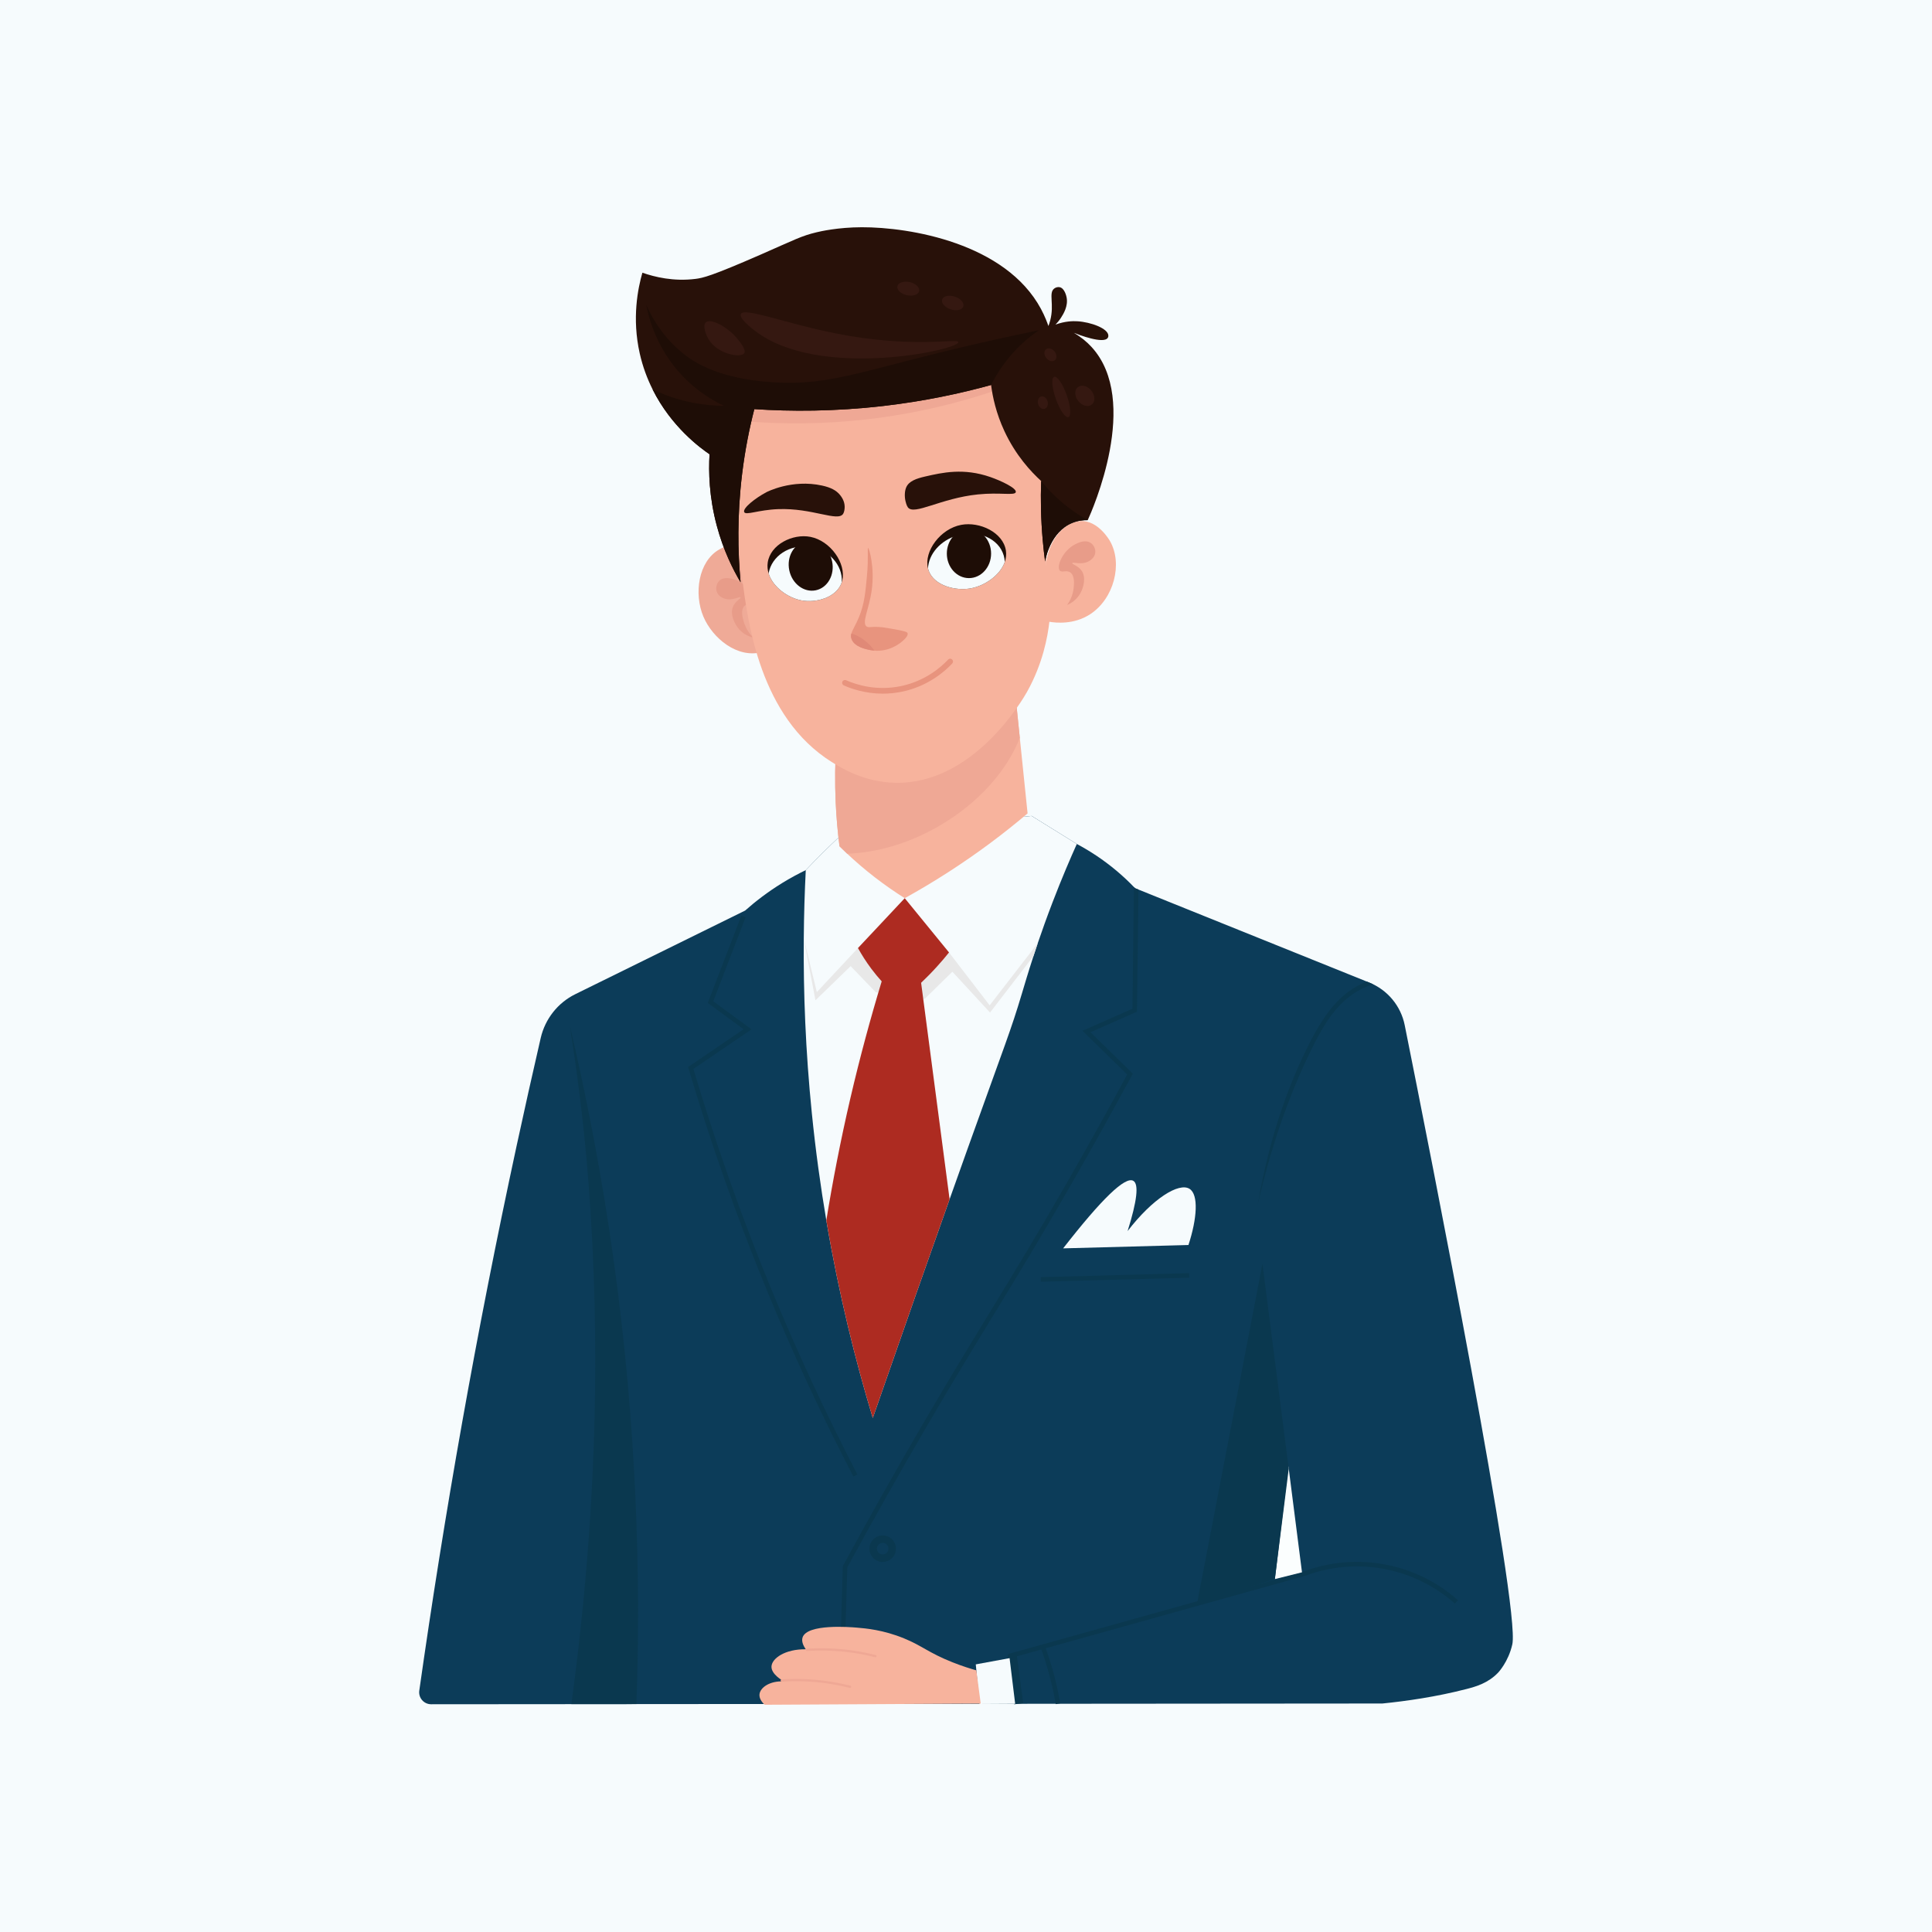 <?xml version="1.0" encoding="utf-8"?>
<!-- Generator: Adobe Illustrator 27.5.0, SVG Export Plug-In . SVG Version: 6.00 Build 0)  -->
<svg version="1.1" id="Layer_1" xmlns="http://www.w3.org/2000/svg" xmlns:xlink="http://www.w3.org/1999/xlink" x="0px" y="0px"
	 viewBox="0 0 2000 2000" style="enable-background:new 0 0 2000 2000;" xml:space="preserve">
<g>
	<rect style="fill:#F6FBFD;" width="2000" height="2000"/>
	<g>
		<g>
			<path style="fill:#0C3C59;" d="M1565.542,1702.231c-4.046,18.184-14.726,29.311-14.726,29.311
				c-10.303,10.774-22.795,14.349-32.392,16.843c-31.687,8.21-63.044,12.633-87.391,15.079
				c-186.027,0.141-372.03,0.282-558.057,0.447h-2.517c-141.378,0.117-282.733,0.212-424.112,0.329
				c-7.551,0.023-13.362-6.657-12.303-14.138c25.853-182.098,58.974-370.524,100.847-564.384
				c8.092-37.427,16.373-74.524,24.865-111.268c4.564-19.713,17.69-36.368,35.85-45.307c58.598-28.84,117.172-57.704,175.77-86.544
				c10.374-9.221,23.077-19.101,38.32-28.487c8.492-5.223,16.702-9.621,24.441-13.362c5.74-6.022,11.715-12.091,17.878-18.231
				c6.187-6.14,12.326-12.068,18.396-17.76c68.572-6.963,128.981-13.103,197.577-20.089l46.742,29.005
				c12.562,6.704,26.935,15.785,41.567,28.135c6.54,5.528,12.374,11.056,17.525,16.42c0.423,0.423,0.823,0.823,1.223,1.247
				c1.153,0.471,2.305,0.917,3.458,1.388c79.676,32.087,159.351,64.197,239.003,96.283c18.866,7.598,32.651,24.159,36.65,44.107
				C1480.291,1191.481,1574.01,1664.052,1565.542,1702.231z"/>
			<path style="fill:#0A384F;" d="M658.812,1764.072c-22.445,0.018-44.89,0.035-67.335,0.053
				c20.016-146.879,24.799-268.66,24.719-357.685c-0.108-120.477-9.149-209.966-11.932-236.093
				c-4.682-43.957-10.035-81.151-14.489-109.097c17.914,75.981,33.842,158.54,46.025,247.173
				C659.008,1477.268,663.513,1630.977,658.812,1764.072z"/>
			<path style="fill:#0A384F;" d="M1045.098,1716.699l-1.264-4.53l305.069-85.127c18.787-7.137,49.003-14.286,85.097-7.461
				c35.273,6.676,60.388,23.76,75.246,36.917l-3.12,3.524c-14.415-12.766-38.781-29.343-73.002-35.819
				c-35.015-6.625-64.331,0.312-82.755,7.303L1045.098,1716.699z"/>
			
				<rect x="1046.676" y="1712.041" transform="matrix(0.991 -0.133 0.133 0.991 -221.979 155.405)" style="fill:#0A384F;" width="9.411" height="51.951"/>
			<path style="fill:#0A384F;" d="M1092.883,1764.126c-2.109-12.341-4.941-24.684-8.418-36.692
				c-2.244-7.751-4.802-15.516-7.604-23.085l4.413-1.631c2.839,7.673,5.434,15.548,7.71,23.407
				c3.526,12.178,6.399,24.695,8.538,37.206L1092.883,1764.126z"/>
			<path style="fill:#FBFEFE;" d="M1347.814,1627.643c-9.359,2.34-18.719,4.68-28.078,7.02c4.68-38.959,9.359-77.918,14.039-116.877
				C1338.454,1554.405,1343.134,1591.024,1347.814,1627.643z"/>
			<path style="fill:#0A384F;" d="M1334.104,1520.365c-4.79,38.099-9.579,76.198-14.369,114.297
				c-26.844,8.374-53.688,16.747-80.532,25.121c22.561-117.175,45.121-234.35,67.682-351.525
				C1315.958,1378.961,1325.031,1449.663,1334.104,1520.365z"/>
			<path style="fill:#0A384F;" d="M1421.482,1018.91c-1.647,0.494-3.246,1.059-4.846,1.67
				c-30.44,11.691-46.036,39.285-59.421,66.549c-23.383,47.659-41.99,101.623-55.305,160.409
				c13.056-76.782,35.309-130.604,51.094-162.503c16.561-33.498,33.451-57.892,61.962-68.854c0.024,0,0.047-0.024,0.071-0.024
				L1421.482,1018.91z"/>
			
				<rect x="1076.807" y="1319.746" transform="matrix(1 -0.027 0.027 1 -35.077 31.446)" style="fill:#0A384F;" width="153.59" height="4.706"/>
			<path style="fill:#F6FBFD;" d="M1230.278,1288.832c-43.24,1.157-86.479,2.313-129.719,3.47
				c40.004-51.354,64.202-74.663,72.6-69.931c5.935,3.344,3.977,20.694-5.872,52.048c26.161-34.032,53.195-50.48,64.059-43.773
				C1240.976,1236.59,1239.214,1261.541,1230.278,1288.832z"/>
			<g>
				<circle style="fill:#0A384F;" cx="913.76" cy="1603.198" r="13.718"/>
				<circle style="fill:#0C3C59;" cx="913.76" cy="1603.198" r="5.983"/>
			</g>
			<g>
				<circle style="fill:#0A384F;" cx="913.76" cy="1719.993" r="13.718"/>
				<circle style="fill:#0C3C59;" cx="913.76" cy="1719.993" r="5.983"/>
			</g>
			<path style="fill:#F6FBFD;" d="M1050.902,1763.763c-12.302,0.075-24.605,0.151-36.907,0.227
				c-1.29-13.677-2.581-27.355-3.871-41.032c11.664-2.149,23.328-4.299,34.992-6.448
				C1047.044,1732.261,1048.973,1748.012,1050.902,1763.763z"/>
			<path style="fill:#0A384F;" d="M1176.975,1047.327l-48.13,21.242l43.849,42.884l-0.847,1.576
				c-19.595,36.274-40.108,73.136-60.974,109.598c-32.98,57.633-57.022,97.059-82.498,138.814
				c-20.513,33.616-41.708,68.408-68.525,114.303c-27.876,47.73-55.704,97.106-82.71,146.742l-4.164,141.426v0.07l-2.517-0.07
				l-2.164-0.071l4.164-142.602l0.282-0.494c27.099-49.87,55.046-99.435,83.039-147.377c26.841-45.942,48.059-80.734,68.572-114.373
				c25.453-41.731,49.494-81.134,82.451-138.72c20.536-35.897,40.743-72.195,60.057-107.927l-46.272-45.26l51.706-22.842
				l1.529-126.017c0.423,0.423,0.823,0.823,1.223,1.247c1.153,0.471,2.305,0.917,3.458,1.388L1176.975,1047.327z"/>
			<path style="fill:#0A384F;" d="M883.442,1528.554c-32.574-62.655-62.713-127.527-89.581-192.813
				c-30.765-74.753-58.034-151.968-81.051-229.502l-0.489-1.645l57.481-39.152l-37.121-27.222l34.737-90.321l4.391,1.691
				l-33.447,86.962l39.589,29.033l-60.141,40.962c22.868,76.829,49.916,153.328,80.403,227.403
				c26.816,65.157,56.896,129.903,89.404,192.436L883.442,1528.554z"/>
			<g>
				<path style="fill:#F7B39D;" d="M1015.231,1763.545c-74.556,0.407-149.111,0.813-223.667,1.22
					c-2.109-1.969-5.8-6.074-5.366-10.732c0.663-7.115,10.834-14.283,25.367-13.415c-1.963-1.095-13.181-7.533-12.927-15.367
					c0.276-8.524,14.119-18.194,35.474-17.939c-2.103-3.055-4.766-7.918-3.278-12.306c4.833-14.249,49.083-10.668,55.833-10.121
					c9.703,0.785,27.72,2.386,49.087,11.114c19.022,7.769,25.474,14.968,50.452,24.862c10.32,4.088,18.989,6.729,24.502,8.279
					C1012.215,1740.609,1013.723,1752.077,1015.231,1763.545z"/>
				<path style="fill:#EFA895;" d="M906.204,1715.61c-0.096,0-0.194-0.011-0.291-0.037c-7.975-2.026-16.139-3.63-24.266-4.767
					c-15.188-2.125-30.7-2.704-46.104-1.7c-0.649,0.071-1.207-0.45-1.25-1.098c-0.041-0.648,0.449-1.208,1.098-1.25
					c15.562-1.013,31.235-0.432,46.581,1.718c8.211,1.149,16.461,2.768,24.519,4.817c0.629,0.159,1.011,0.799,0.85,1.429
					C907.208,1715.257,906.729,1715.61,906.204,1715.61z"/>
				<path style="fill:#EFA895;" d="M879.979,1747.352c-0.096,0-0.194-0.011-0.291-0.037c-7.975-2.026-16.139-3.63-24.266-4.767
					c-15.188-2.125-30.7-2.704-46.104-1.7c-0.649,0.071-1.207-0.45-1.25-1.098c-0.041-0.648,0.449-1.208,1.098-1.25
					c15.562-1.013,31.235-0.432,46.581,1.718c8.212,1.149,16.461,2.768,24.519,4.817c0.629,0.159,1.011,0.799,0.85,1.429
					C880.982,1746.998,880.503,1747.352,879.979,1747.352z"/>
			</g>
		</g>
		<g id="tie">
			<path style="fill:#F6FBFD;" d="M1114.73,873.674c-6.234,13.856-15.22,34.58-25.03,60.127
				c-5.999,15.62-11.08,29.899-15.408,42.578c-1.576,4.681-3.058,9.151-4.446,13.361c-5.575,17.102-9.457,30.369-12.021,38.932
				c-11.456,38.32-16.161,48.741-55.752,159.327c-5.622,15.69-11.95,33.451-19.054,53.47
				c-20.066,56.434-46.224,130.699-79.511,226.441c-17.902-59.162-35.074-127.711-48.106-204.54
				c-5.975-35.286-11.08-72.289-14.985-110.939c-6.54-64.738-8.821-125.288-8.351-180.804c-0.024-0.024-0.024-0.047,0-0.071
				c0.188-24.629,0.941-48.247,2.07-70.807c5.74-6.022,11.691-12.091,17.878-18.231s12.326-12.068,18.396-17.76
				c68.572-6.963,128.981-13.103,197.577-20.089L1114.73,873.674z"/>
			<path style="fill:#E8E8E8;" d="M1074.293,976.379c-1.576,4.681-3.058,9.151-4.446,13.361
				c-14.985,19.478-29.969,38.956-44.978,58.457c-12.985-14.091-25.97-28.182-38.956-42.273
				c-9.621,9.41-19.219,18.796-28.817,28.205c-16.819-2.306-33.639-4.611-50.459-6.94c-8.68-9.01-17.384-18.019-26.065-27.029
				c-12.138,11.786-24.277,23.571-36.415,35.356c-4.023-21.289-8.069-42.601-12.091-63.891c-0.024-0.118-0.047-0.235-0.071-0.353
				l0.071,0.282l13.526,55.469l42.578-45.613l26.347,37.003l39.026-1.012l28.887-31.428l42.061,54.74L1074.293,976.379z"/>
			<path style="fill:#AD2B21;" d="M983.02,1241.469c-20.066,56.434-46.224,130.699-79.511,226.441
				c-17.902-59.162-35.074-127.711-48.106-204.54c6.469-39.92,14.608-82.216,24.912-126.511
				c9.998-42.931,20.983-83.321,32.416-120.96c-3.505-3.882-7.128-8.233-10.727-13.032c-5.622-7.528-10.162-14.797-13.832-21.454
				c16.137-17.196,32.275-34.415,48.412-51.611l45.848,56.175c-3.74,4.681-7.833,9.504-12.279,14.397
				c-5.622,6.234-11.221,11.903-16.608,17.031C963.354,1092.093,973.187,1166.781,983.02,1241.469z"/>
		</g>
		<g id="neck">
			<path style="fill:#F7B39D;" d="M1063.754,842.057c-23.524,19.925-50.717,40.579-81.816,60.621
				c-15.502,9.998-30.675,19.008-45.354,27.123c-9.857-6.187-20.301-13.385-31.052-21.689c-10.609-8.21-20.113-16.443-28.558-24.394
				c-2.752-2.564-5.387-5.128-7.928-7.645c-1.811-14.068-3.199-29.217-3.952-45.354c-0.964-21.548-0.635-41.543,0.494-59.656
				c61.797-17.902,123.571-35.803,185.344-53.729c1.6,15.502,3.199,31.004,4.775,46.507
				C1058.391,789.905,1061.073,815.993,1063.754,842.057z"/>
			<path style="fill:#EFA895;" d="M1055.709,763.841c-13.315,33.992-42.861,67.725-83.933,91.437
				c-31.522,18.184-64.738,27.546-94.801,28.44c-2.752-2.564-5.387-5.128-7.928-7.645c-1.811-14.068-3.199-29.217-3.952-45.354
				c-0.964-21.548-0.635-41.543,0.494-59.656c61.797-17.902,123.571-35.803,185.344-53.729
				C1052.533,732.836,1054.133,748.338,1055.709,763.841z"/>
		</g>
		<g id="head">
			<path style="fill:#EFAA97;" d="M820.989,605.501c8.35,26.486-4.57,62.024-31.953,69.474
				c-25.791,7.018-51.475-14.401-60.885-36.673c-10.046-23.776-5.197-57.167,16.399-69.498
				C770.096,554.218,810.97,573.726,820.989,605.501z"/>
			<path style="fill:#E89C89;" d="M766.589,618.432c0.663,1.219-5.451,3.723-7.859,9.732c-3.061,7.637,1.392,17.121,5.622,22.344
				c5.439,6.716,12.521,8.868,15.447,9.57c-3.538-3.532-7.522-8.762-9.664-15.859c-1.204-3.99-3.666-12.15,0.098-16.491
				c3.322-3.831,8.423-1.145,10.137-4.033c2.845-4.793-6.726-19.758-20.213-23.84c-2.827-0.856-10.861-3.287-15.592,1.415
				c-2.632,2.616-3.969,7.17-2.629,11.166c1.699,5.065,6.901,6.85,8.022,7.235C758.034,622.443,765.794,616.971,766.589,618.432z"/>
			<path style="fill:#F7B39D;" d="M1086.311,643.664c-1.825,15.883-6.807,43.118-22.931,72.201
				c-3.742,6.75-55.159,96.433-136.997,94.478c-31.706-0.757-54.957-14.958-65.476-21.56
				c-74.236-46.587-86.748-144.495-92.645-190.593c-6.955-54.365-21.975-171.782,46.285-222.225
				c34.543-25.527,81.545-27.348,104.412-28.234c31.027-1.202,61.757-2.393,91.325,14.867
				c64.102,37.418,70.733,131.188,73.318,167.75c1.674,23.673,0.301,43.384-1.216,56.729c2.237-28.184,19.672-47.253,36.652-47.711
				c17.51-0.473,28.998,18.995,30.004,20.751c13.469,23.516,4.031,59.754-20.531,75.75
				C1111.568,646.902,1092.887,644.747,1086.311,643.664z"/>
			<path style="fill:#E89C89;" d="M1110.032,582.932c-0.436,1.322,6.223,2.638,9.812,8.091c4.562,6.93,1.886,17.08-1.382,23.001
				c-4.204,7.615-10.946,11.054-13.767,12.289c2.895-4.131,5.915-10.014,6.714-17.387c0.449-4.145,1.367-12.622-3.271-16.182
				c-4.093-3.142-8.731,0.45-11.017-2.066c-3.797-4.177,2.996-20.667,15.838-27.199c2.692-1.369,10.342-5.261,16.026-1.525
				c3.162,2.078,5.39,6.301,4.804,10.477c-0.742,5.293-5.655,8.02-6.714,8.607C1119.447,585.272,1110.554,581.347,1110.032,582.932z
				"/>
			<path style="fill:#1E0D06;" d="M1040.16,581.695c-4.728,13.809-20.725,24.747-35.309,27.382
				c-15.926,2.87-37.568-2.87-43.378-17.996c-0.329-0.847-0.612-1.717-0.823-2.611c-4.446-17.831,12.891-41.12,34.392-45.142
				c19.29-3.623,43.519,7.975,46.271,26.7C1041.901,574.05,1041.43,577.979,1040.16,581.695z"/>
			<path style="fill:#1E0D06;" d="M871.894,600.914c-0.118,0.565-0.282,1.106-0.471,1.647c-0.07,0.329-0.188,0.659-0.306,0.964
				c-5.552,15.126-26.253,20.866-41.496,17.996c-13.95-2.635-29.24-13.573-33.78-27.382c-0.07-0.212-0.118-0.4-0.165-0.612
				c-1.082-3.529-1.482-7.245-0.941-11.056c2.635-18.725,25.829-30.322,44.272-26.7
				C859.567,559.795,876.151,583.083,871.894,600.914z"/>
			<path style="fill:#F6FBFD;" d="M1040.16,581.695c-4.728,13.809-20.725,24.747-35.309,27.382
				c-15.926,2.87-37.568-2.87-43.378-17.996c-0.329-0.847-0.612-1.717-0.823-2.611c0.682-14.797,12.703-29.005,30.369-34.18
				c21.36-6.234,42.884,3.082,48.059,20.819C1039.713,577.273,1040.066,579.484,1040.16,581.695z"/>
			<ellipse style="fill:#1E0D06;" cx="1003.069" cy="573.056" rx="22.91" ry="25.405"/>
			<path style="fill:#F6FBFD;" d="M871.423,602.561c-0.07,0.329-0.188,0.659-0.306,0.964c-5.552,15.126-26.253,20.866-41.496,17.996
				c-13.95-2.635-29.24-13.573-33.78-27.382c-0.07-0.212-0.118-0.4-0.165-0.612c3.105-18.019,21.783-30.275,42.272-27.476
				C857.968,568.781,872.458,584.847,871.423,602.561z"/>
			
				<ellipse transform="matrix(0.979 -0.204 0.204 0.979 -101.755 183.076)" style="fill:#1E0D06;" cx="839.023" cy="586.151" rx="22.644" ry="25.846"/>
			<path style="fill:#281109;" d="M1051.547,509.443c-0.941,3.882-16.27,0.005-39.364,2.391
				c-38.528,3.98-65.831,21.997-72.337,13.386c-1.476-1.954-2.361-5.911-2.539-6.709c-1.092-4.893-0.803-10.476,0.883-14.209
				c2.821-6.245,10.266-8.895,19.426-10.996c17.92-4.11,39.827-9.135,67.637,0.544
				C1036.43,497.738,1052.536,505.364,1051.547,509.443z"/>
			<path style="fill:#281109;" d="M770.396,530.101c1.654,3.661,14.3-2.243,35.105-3.041c35.656-1.368,61.919,13.54,67.354,4.789
				c1.125-1.811,1.555-4.953,1.552-7.137c-0.009-6.192-3.509-10.644-4.654-12.102c-4.026-5.122-9.987-8.007-18.631-9.927
				c-31.508-6.999-57.701,6.824-57.701,6.824C781.857,515.609,768.602,526.131,770.396,530.101z"/>
			<path style="fill:#E8947E;" d="M936.349,661.747c-5.575,5.716-17.031,13.009-31.287,11.785c-1.2-0.094-2.423-0.259-3.67-0.494
				c-4.211-0.8-16.796-3.082-19.854-11.48c-0.729-2-0.706-3.764-0.188-5.693c1.106-4.022,4.446-8.68,7.951-17.266
				c5.505-13.526,6.54-24.912,8.21-42.884c1.623-17.925,0.329-28.44,1.106-28.487c1.059-0.07,7.081,19.925,3.787,43.707
				c-2.682,19.525-10.586,33.733-5.34,37.591c2.399,1.764,5.105-0.494,17.055,0.917c1.388,0.165,3.505,0.518,7.763,1.247
				c15.267,2.588,17.219,3.458,17.69,4.964C939.807,656.431,939.901,658.124,936.349,661.747z"/>
			<path style="fill:#E08977;" d="M905.062,673.532c-1.2-0.094-2.423-0.259-3.67-0.494c-4.211-0.8-16.796-3.082-19.854-11.48
				c-0.729-2-0.706-3.764-0.188-5.693C889.795,657.983,900.193,665.746,905.062,673.532z"/>
			<path style="fill:#E8947E;" d="M913.917,718.071c-17.95,0-32.313-4.933-40.396-8.53c-1.483-0.66-2.151-2.398-1.491-3.882
				c0.659-1.483,2.395-2.15,3.882-1.491c10.262,4.568,31.302,11.427,56.856,6.064c24.932-5.231,41.224-19.423,48.717-27.419
				c1.11-1.184,2.971-1.246,4.157-0.134c1.184,1.111,1.245,2.971,0.134,4.157c-7.967,8.5-25.289,23.589-51.8,29.151
				C926.927,717.466,920.202,718.071,913.917,718.071z"/>
			<path style="fill:#EFA895;" d="M1027.005,405.387c-34.827,11.598-79.063,23.02-131.049,28.87
				c-45.054,5.07-85.126,4.74-118.251,2.335c-4.437-11.721-8.874-23.442-13.311-35.162c90.065-7.071,180.131-14.141,270.196-21.212
				C1032.061,388.608,1029.534,396.997,1027.005,405.387z"/>
			<g>
				<path style="fill:#281109;" d="M1126.022,538.458c-4.728-0.094-10.35,0.541-16.114,2.917
					c-22.559,9.292-27.547,36.932-28.04,39.897c-0.941-7.104-1.764-14.42-2.423-21.948c-1.952-21.924-2.305-42.461-1.647-61.397
					c-10.515-9.574-26.276-26.394-38.015-51.588c-8.657-18.584-12.232-35.545-13.808-47.801
					c-31.804,8.774-69.301,16.843-111.668,21.736c-50.647,5.834-95.836,5.74-133.427,3.246
					c-5.128,19.972-9.668,42.508-12.679,67.349c-5.175,42.743-4.446,80.734-1.552,111.926
					c-8.257-13.926-17.878-33.474-24.512-58.151c-8.139-30.158-8.68-56.387-7.622-74.406c-9.433-6.446-39.473-28.252-58.927-67.114
					c-5.528-11.009-10.209-23.383-13.314-37.168c-8.257-36.697-1.905-67.466,2.729-83.651c12.632,4.399,32.087,9.245,54.952,6.399
					c7.622-0.941,16.42-2.823,67.749-25.265c35.356-15.479,41.802-19.219,57.68-23.006c3.74-0.894,21.901-5.128,46.671-5.199
					c49.729-0.141,148.859,16.396,185.533,84.521c4.328,8.069,6.775,14.961,7.716,17.713c0.471-1.176,1.223-3.246,1.906-5.881
					c4.375-16.82-1.929-28.017,3.975-32.792c1.694-1.388,4.023-1.905,5.881-1.482c5.058,1.153,6.822,9.245,7.057,10.445
					c1.859,9.174-3.387,17.384-5.81,21.195c-2.047,3.176-4.164,5.528-5.669,7.057c9.81-3.552,17.855-3.74,22.748-3.435
					c13.832,0.847,31.898,7.434,31.969,14.891c0,0.4,0,1.364-0.612,2.282c-4.305,6.681-30.205-3.293-35.074-5.199
					c7.528,4.399,13.526,9.433,18.325,14.679C1181.021,414.888,1130.633,528.414,1126.022,538.458z"/>
				<path style="fill:#1E0D06;" d="M1075.469,341.846c-7.786,5.316-17.314,12.891-26.77,23.383
					c-10.962,12.138-18.113,24.088-22.724,33.31c-31.804,8.774-69.301,16.843-111.668,21.736
					c-50.647,5.834-95.836,5.74-133.427,3.246c-5.128,19.972-9.668,42.508-12.679,67.349c-5.175,42.743-4.446,80.734-1.552,111.926
					c-8.257-13.926-17.878-33.474-24.512-58.151c-8.139-30.158-8.68-56.387-7.622-74.406c-9.433-6.446-39.473-28.252-58.927-67.114
					c7.833,3.764,17.078,7.457,27.641,10.445c18.278,5.152,34.345,6.446,46.177,6.516c-11.433-5.41-27.593-14.867-42.907-30.957
					c-26.441-27.805-34.651-58.951-37.474-73.324c6.022,13.338,17.572,33.922,39.05,50.835
					c11.056,8.704,35.945,25.265,90.755,29.005c64.15,4.376,95.766-13.832,230.863-43.99
					C1049.24,347.28,1065.26,343.94,1075.469,341.846z"/>
				<path style="fill:#1E0D06;" d="M1126.022,538.458c-4.728-0.094-10.35,0.541-16.114,2.917
					c-22.559,9.292-27.547,36.932-28.04,39.897c-0.941-7.104-1.764-14.42-2.423-21.948c-1.952-21.924-2.305-42.461-1.647-61.397
					c5.363,6.634,12.35,14.279,21.313,21.901C1108.779,528.085,1118.141,534.107,1126.022,538.458z"/>
				<g>
					<path style="fill:#351811;" d="M764.073,351.602c3.158,4.037,8.463,10.816,6.386,14c-3.432,5.261-27.39,1.274-36.842-14.246
						c-3.216-5.28-6.365-14.542-2.947-17.684C735.671,329.074,753.787,338.456,764.073,351.602z"/>
					<path style="fill:#351811;" d="M992.068,354.197c0.691,7.956-143.376,39.268-210.026-11.331
						c-2.725-2.069-17.291-13.127-15.116-17.745c3.441-7.307,45.094,9.342,96.613,19.717
						C945.586,361.36,991.677,349.69,992.068,354.197z"/>
					
						<ellipse transform="matrix(0.218 -0.976 0.976 0.218 443.407 1151.543)" style="fill:#351811;" cx="940.489" cy="298.999" rx="6.931" ry="11.544"/>
					
						<ellipse transform="matrix(0.312 -0.95 0.95 0.312 380.645 1152.789)" style="fill:#351811;" cx="986.294" cy="313.568" rx="6.931" ry="11.544"/>
					
						<ellipse transform="matrix(0.78 -0.626 0.626 0.78 -9.68 792.808)" style="fill:#351811;" cx="1122.948" cy="410.174" rx="8.65" ry="11.544"/>
					
						<ellipse transform="matrix(0.943 -0.334 0.334 0.943 -74.117 390.445)" style="fill:#351811;" cx="1098.168" cy="410.718" rx="5.965" ry="22.121"/>
					
						<ellipse transform="matrix(0.78 -0.626 0.626 0.78 9.117 761.197)" style="fill:#351811;" cx="1087.378" cy="367.63" rx="5.458" ry="7.284"/>
					
						<ellipse transform="matrix(0.965 -0.263 0.263 0.965 -71.707 297.966)" style="fill:#351811;" cx="1079.269" cy="417.341" rx="5.087" ry="6.623"/>
				</g>
			</g>
		</g>
	</g>
</g>
</svg>
